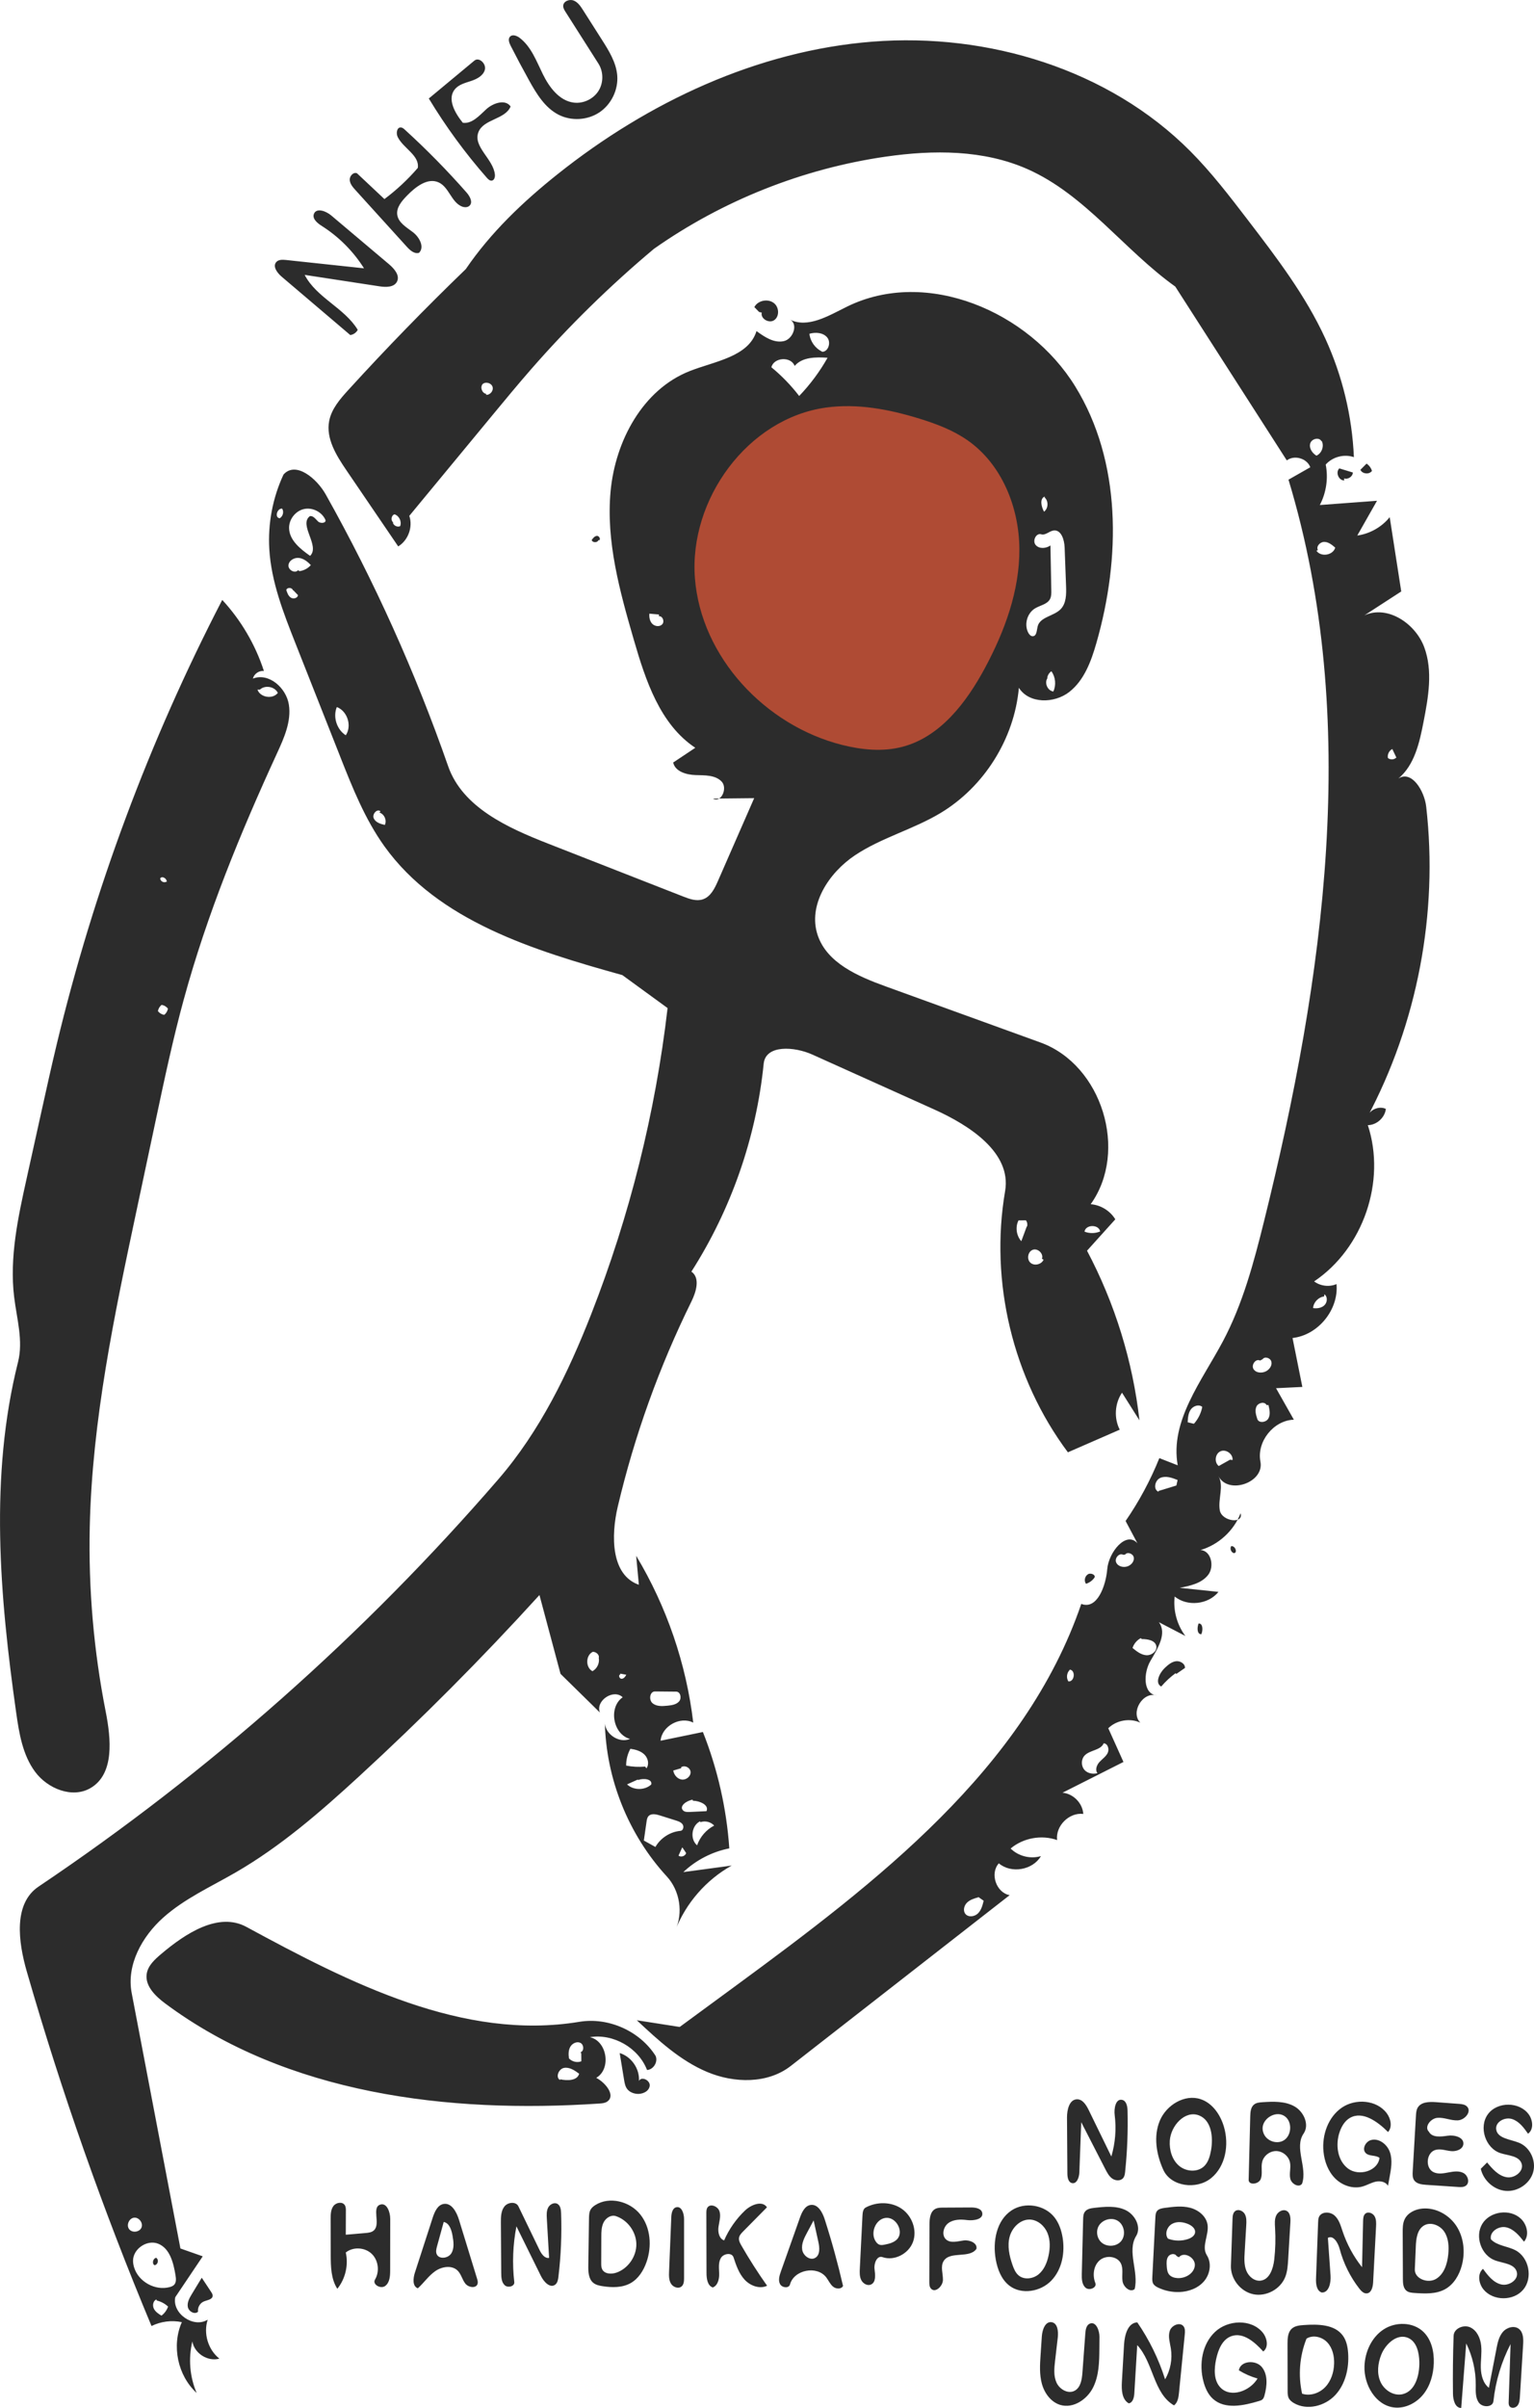 <svg xmlns="http://www.w3.org/2000/svg" id="b" viewBox="0 0 1233.02 1934.83"><defs><style>.d{fill:#2c2c2c;}.d,.e{stroke-width:0px;}.e{fill:#af4b34;}</style></defs><g id="c"><path class="e" d="M828.32,420.43c.13-.34.24-.68.34-1.03.55-2.04.55-4.08,0-6.11-.34-2.25-1.09-4.37-2.44-6.23-1.4-1.93-2.85-3.5-4.55-5.12-1.95-1.86-4.07-3.61-6.24-5.24.03-.11.07-.22.1-.34.55-2.04.55-4.07,0-6.11-.55-1.95-1.53-3.64-2.96-5.07-.16-.2-.31-.39-.46-.59.11.14.21.28.32.41-.94-1.19-1.91-2.33-3.06-3.38-1.06-.97-2.19-1.86-3.34-2.73.31-1.05.47-2.14.47-3.27.27-2.12-.38-4.66-1.42-6.76.59-3.59-.6-7.39-3.21-10.07-1.62-1.66-3.46-3.05-5.55-4.03-2.12-1-4.34-1.85-6.52-2.71-2.12-.84-4.29-1.55-6.46-2.25-2.56-.83-5.12-1.69-7.71-2.42-1.04-.29-2.08-.6-3.12-.9-.19-.11-.38-.23-.57-.34-1.36-.8-2.7-1.58-4.09-2.32-2.67-1.41-5.39-2.72-8.11-4.04-2.68-1.3-5.37-2.59-8.09-3.81-1.51-.67-3.04-1.3-4.57-1.93-1.59-.66-3.2-1.4-4.92-1.62-.59-.23-1.18-.45-1.77-.67-2.1-1.25-4.22-2.48-6.38-3.62-2.31-1.23-4.62-2.45-6.92-3.69-2.12-1.14-4.24-2.35-6.45-3.3-1.79-1.04-3.73-1.57-5.8-1.57-3.04,0-5.98,1.22-8.13,3.37-.74.74-1.36,1.56-1.87,2.46-.26.1-.5.21-.74.33-.22-.12-.45-.24-.67-.36-1.93-1.02-4.03-1.53-6.1-1.5.08-.19.17-.38.24-.58.11-.62.18-1.24.21-1.87.1-1.66-1-3.54-2.47-4.3-.75-.39-1.64-.87-2.54-.87-.1,0-.19,0-.29.02-.74.09-1.48.17-2.21.33-.56.12-1.11.25-1.66.38-1.02.23-2.05.46-3.07.7-1.16.27-2.32.61-3.48.91-1.13.28-2.28.55-3.41.86-1.09-.21-2.31-.08-3.36.16-1.2.26-2.35.65-3.49,1.09-.98.38-1.92.8-2.86,1.25-2.09-.23-4.18-.45-6.27-.65-2.38-.23-4.78-.34-7.16-.43-1.65-.06-3.31-.11-4.96-.11-4.57,0-9.13.37-13.52,1.82-3.38,1.12-6.45,2.79-9.34,4.77-.43-.54-.95-.99-1.55-1.35-.52-.24-1.05-.46-1.58-.66-1.36-.52-3.35-.12-4.55.57-1.09.64-1.8,1.54-2.49,2.57-.5.75-.91,1.59-1.33,2.38-.33.62-.65,1.25-.98,1.87-1.68.42-3.36.82-5.05,1.19-1.73.38-3.47.76-5.21,1.1-.84.16-1.67.41-2.5.6-.45.1-.89.24-1.33.36-.57.15-1.14.26-1.69.48-.71.2-1.32.55-1.85,1.07-.52.52-.88,1.14-1.07,1.85-.2.74-.2,1.48,0,2.23.31,1.12,1,1.85,1.92,2.5,1.18.84,2.98.95,4.37,1.09.72.08,1.44.13,2.16.17-.79.57-1.53,1.18-2.18,1.85-.35.36-.68.74-.98,1.14-1.55.67-3.08,1.38-4.59,2.14-3.05,1.54-5.82,3.65-8.41,5.87-2.1,1.79-3.92,4.05-5.43,6.41-.89.8-1.52,1.87-1.73,3.06-.52,1.05-.98,2.14-1.37,3.26-.56.56-1.13,1.1-1.67,1.68-.73.77-1.44,1.56-2.11,2.39-1.1,1.38-2.19,2.84-2.54,4.61-.03.13-.04.26-.06.38-1.53.99-2.78,2.26-3.71,3.85-1.55,2.64-1.96,5.6-2.17,8.58-.12.34-.21.69-.26,1.06-.1-.06-.21-.12-.31-.18-1.22-.64-2.52-.88-3.87-.51-1.2.33-2.43,1.18-3,2.31-1.36,2.68-1.78,5.8-2.33,8.74-.49,2.64-1,5.28-1.51,7.92-.55.62-1.09,1.25-1.62,1.89-1.04,1.26-2.17,2.46-2.6,4.08-.32,1.21-.16,2.52.47,3.61.3.51.78,1.07,1.34,1.49-.37,1.56-.73,3.12-1.1,4.68-.04.18-.09.36-.13.54-.16.08-.33.16-.49.25-1.39.81-3.85,3.04-4.5,4.58-.58,1.37-1.23,2.7-1.64,4.13-.39,1.35-.52,3.54-.66,4.71-.27,2.25-.35,4.51-.44,6.78-.1,2.55-.17,5.11-.17,7.67,0,3.95-.05,7.89.26,11.83.5,6.53,1.96,12.94,3.98,19.15,1.62,4.99,3.47,9.89,5.45,14.75.77,1.88,1.53,3.76,2.35,5.61.23.53.47,1.06.73,1.59,1.22,2.45,2.97,4.28,5.27,5.76,2.17,1.4,5.13,1.87,7.71,1.42.08.72.17,1.45.25,2.17.02.16.03.31.04.47-1.03.7-1.91,1.62-2.56,2.71-1.15,1.97-1.46,4.37-.86,6.57.29.68.57,1.36.86,2.04.53.9,1.2,1.67,1.99,2.31,1.91,1.7,3.94,3.27,5.93,4.87,2.2,1.77,4.38,3.58,6.55,5.4-.38.72-.7,1.48-.97,2.28-.45,1.34-.5,2.76-.66,4.15-.19,1.58.9,5.05,1.79,6.35,1.23,1.81,2.52,3.27,4.09,4.72,2.62,2.42,5.49,4.66,8.45,6.67,2.53,1.72,5.06,3.44,7.58,5.17-1.52.98-3.1,1.85-4.74,2.63-2.06.75-4.13,1.33-6.28,1.73-6.71.62-13.39,0-20.09-.58-2.91-.25-6.14,1.38-8.13,3.37-2.15,2.15-3.37,5.09-3.37,8.13s1.22,5.98,3.37,8.13c.77.6,1.55,1.2,2.33,1.8,1.79,1.04,3.73,1.56,5.8,1.57,5.04.43,10.13.96,15.2.9,3.21-.04,6.42-.45,9.59-.91,2.77-.4,5.39-1.09,8.01-2.07,2.92-1.09,5.8-2.39,8.51-3.93,2.51-1.43,4.82-3.24,7.05-5.06.13.07.26.14.38.21,4.04,2.24,8.27,4.07,12.56,5.75,1.81.71,3.63,1.38,5.45,2.05.88.52,1.83.95,2.86,1.31,3.2,1.14,6.38,2.32,9.55,3.56.03.02.07.05.1.07,1.04.77,2.05,1.62,3.2,2.24.89.48,1.85.75,2.82.83.97.47,1.94.93,2.91,1.37,4.07,1.83,8.21,3.48,12.49,4.77.96.29,1.93.55,2.91.79.95.35,1.9.7,2.86,1.03,1.47.51,3,.88,4.49,1.32,1.42.42,2.85.82,4.3,1.15,1.62.37,3.3.66,4.95.79,1.72.14,3.4-.18,5.11-.49.99-.28,1.91-.67,2.76-1.17.76.02,1.51.05,2.27.06,6.98.13,14.32-1.14,20.66-4.26.99.6,2.07.99,3.35.95.92-.03,1.84-.18,2.75-.34,1.43-.25,2.8-.93,4.09-1.58.12-.06.24-.12.37-.19.03.02.06.05.09.07.11.11.22.22.33.33,2.64,2.61,6.78,3.18,10,1.29,1.24-.73,2.23-1.72,2.96-2.96.45-.77.81-1.74,1.01-2.73,1.53.32,3.12.06,4.48-.72.16-.09.31-.18.47-.27.95-.57,1.71-1.33,2.28-2.28.28-.41.5-.74.75-1.15.33-.56.64-1.14.95-1.71.62-1.15,1.2-2.32,1.79-3.48.37-.74.72-1.48,1.08-2.22,2.25.14,4.54-.35,6.5-1.53,1.15-.69,2.91-1.81,3.66-2.69.98-1.14,1.9-2.33,2.75-3.57.97-1.41,1.71-3.06,2.48-4.58,1.32-2.62,2.42-5.34,3.55-8.04.9-2.15,1.79-4.31,2.67-6.47,1.84-.51,3.59-1.44,5.04-2.54,3.14-2.39,5.79-5.43,7.7-8.9.81-1.47,1.38-3.14,1.87-4.75,1.23-2.13,2.32-4.35,3.3-6.61.04,0,.07.01.12.02,1.36.18,2.73,0,4.02-.47,3.03-1.09,5.6-2.75,7.09-5.71.39-.92.77-1.83,1.16-2.75.21-1.25.37-2.51.48-3.78.04-.38,0-.78,0-1.15-.02-.56-.04-1.13-.07-1.69-.06-1.3-.12-2.62-.21-3.93-.1-1.53-.19-3.07-.31-4.6.05-.1.1-.19.15-.29,1.78-3.6,3.48-7.29,4.83-11.07.62-1.73,1.22-3.45,1.73-5.21.39-1.39.71-2.78.91-4.21.23-1.66.5-3.07.1-4.72-.12-.49-.29-.99-.52-1.46.06-.32.11-.64.16-.97.25-1.56.47-3.13.66-4.71.22-.32.43-.64.62-.98.79-1.39,1.39-3.18,1.83-4.76.63-2.27.79-4.66,1.07-6.99.21-1.72.32-3.45.38-5.18.13-3.27-.05-6.47-.4-9.68-.04-.62-.09-1.24-.13-1.85-.03-.46-.08-.93-.13-1.4.14-.94.22-1.89.29-2.84.14-2.06.02-4.18-.16-6.25.16-.11.35-.2.5-.32,2.21-1.65,3-2.26,4.54-4.57.9-1.35,1.49-2.93,1.95-4.48,1.46-4.87.05-9.82-1.9-14.31Z"></path><path class="d" d="M229.88,208.9c20.9,2.23,41.8,4.47,62.71,6.7-8.62-13.7-20.33-25.44-34.01-34.09-3.55-2.25-7.82-5.83-6.23-9.72,2.07-5.04,9.69-2.21,13.85,1.3,15.49,13.07,30.98,26.14,46.47,39.21,4.25,3.58,8.94,9.01,6.44,13.98-2.35,4.68-8.96,4.58-14.13,3.78-20.03-3.06-40.06-6.13-60.09-9.19,9.46,18.31,32,26.53,42.66,44.16-1.18,2.24-3.48,3.85-5.99,4.19-18.42-15.67-36.84-31.34-55.27-47-3.53-3-7.3-8.19-4.23-11.66,1.84-2.08,5.07-1.95,7.83-1.66h0ZM286.91,139.2c7.36,6.92,14.73,13.84,22.09,20.76,9.81-7.34,18.82-15.75,26.82-25.03,1.54-10.1-11.63-15.7-16.15-24.86-1.45-2.94-.71-7.89,2.56-7.67,1.23.08,2.24.95,3.15,1.78,17.47,15.91,34.07,32.79,49.67,50.54,2.65,3.02,5.26,7.83,2.33,10.59-1.71,1.61-4.49,1.39-6.62.4-8.01-3.71-9.96-15.17-17.9-19.02-8.96-4.34-18.83,3.41-25.76,10.55-4.16,4.29-8.65,9.5-7.78,15.41.95,6.41,7.55,10.04,12.68,14,5.13,3.96,9.37,11.79,4.88,16.46-3.68,1.22-7.24-1.93-9.84-4.8-13.79-15.21-27.58-30.41-41.37-45.62-2.12-2.33-4.35-4.92-4.55-8.07-.21-3.14,2.86-6.56,5.79-5.41h0ZM468.63,8.1c5.07,7.96,10.13,15.92,15.2,23.88,5.64,8.86,11.44,18.18,12.3,28.64.94,11.49-4.77,23.3-14.37,29.69-9.6,6.39-22.69,7.11-32.93,1.8-10.87-5.63-17.59-16.76-23.53-27.46-5.12-9.22-10.08-18.54-14.87-27.94-1.17-2.3-2.25-5.32-.52-7.22,1.92-2.11,5.44-.84,7.72.88,9.35,7.07,13.56,18.8,18.74,29.32,5.18,10.51,13.22,21.31,24.85,22.76,7.66.95,15.71-2.86,19.83-9.38,4.12-6.52,4.11-15.43-.03-21.94-8.82-13.86-17.63-27.71-26.45-41.57-.97-1.52-1.97-3.17-1.87-4.96.2-3.64,5.01-5.49,8.41-4.16,3.4,1.33,5.57,4.59,7.53,7.67h0ZM474.11,1636.89c13.9,2.99,17.45,25.56,5.14,32.68,7.55,3.91,15.82,14.25,8.82,19.07-1.81,1.24-4.11,1.44-6.3,1.58-121.65,8.19-251.12-7.59-348.93-80.37-7.95-5.92-16.48-14.17-14.9-23.96,1.07-6.62,6.52-11.52,11.63-15.85,19.5-16.51,46.02-33.94,68.47-21.76,83.15,45.11,174.32,91.7,267.65,76.27,23.34-3.86,48.47,7.34,61.22,27.27,2.24,4.74-1.59,11.16-6.82,11.45-6.87-17.84-27.11-29.45-45.98-26.38h0ZM466.67,1649c3.01-1.07,2.72-6.12-.15-7.53-2.87-1.41-6.52.37-8.11,3.15s-1.55,6.18-1.07,9.34c2.44,2.66,6.57,3.62,9.94,2.31-.02-2.07-.04-4.14-.06-6.21l-.54-1.06h0ZM450.27,1670.75c5.75,1.23,13.73,1.2,15.24-4.49-3.58-2.66-7.74-5.47-12.13-4.68s-7.1,7.58-3.2,9.75c.03-.19.06-.39.09-.58h0ZM983.78,1708.86c4.27,14.43,1.38,31.81-10.29,41.3-11.67,9.5-32.31,6.94-38.49-6.78-5.58-12.38-7.99-26.98-2.7-39.49,5.28-12.51,19.95-21.48,32.82-17.16,9.51,3.19,15.81,12.5,18.66,22.12h0ZM967.9,1740.56c3.3-3.2,4.61-7.9,5.46-12.42,2-10.68.52-24.44-9.6-28.38-11.24-4.38-22.7,8.27-23.48,20.31-.48,7.39,1.76,15.29,7.37,20.12s14.92,5.52,20.24.37h0ZM970.03,1812.09c4.04,6.28,2.68,15.11-2.15,20.82-4.83,5.7-12.46,8.51-19.93,8.77-5.84.2-11.73-1.02-17-3.54-1.55-.74-3.12-1.66-3.97-3.15-.91-1.59-.85-3.54-.75-5.38.82-16.01,1.65-32.03,2.47-48.04.09-1.71.22-3.54,1.25-4.91,1.37-1.82,3.87-2.26,6.12-2.57,6.82-.93,13.85-1.85,20.52-.13,6.67,1.72,12.96,6.75,14.02,13.55,1.29,8.28-5.1,17.53-.57,24.57h0ZM945.7,1812.71c-1.24-2.37-5.14-1.8-6.67.39-1.53,2.19-1.4,5.09-1.21,7.76.17,2.33.39,4.81,1.83,6.66,1.54,1.98,4.18,2.79,6.69,2.96,6.39.43,13.53-3.73,14.07-10.12.54-6.38-8.78-11.59-12.82-6.62l-1.89-1.03h0ZM960.62,1793.72c.3-2.96-2.51-5.29-5.22-6.51-4.23-1.91-9.37-2.55-13.39-.25-4.03,2.3-6.03,8.19-3.17,11.84,5.18,1.97,11.07,2.05,16.3.22,2.53-.89,5.21-2.63,5.48-5.3h0ZM1202.82,1887.32c.93-4.79,1.97-9.82,5.13-13.54,3.16-3.72,9.19-5.48,13.01-2.44,3.56,2.85,3.6,8.16,3.31,12.71-.86,13.93-1.73,27.87-2.59,41.8-.16,2.51-.38,5.21-1.99,7.14-1.61,1.94-5.13,2.42-6.46.29-.62-1-.61-2.26-.57-3.44.51-15.45,1.02-30.89,1.53-46.34-7.37,14.26-12.07,29.9-13.78,45.87-.53,4.97-8.55,5.3-11.59,1.33-3.04-3.96-2.65-9.45-2.62-14.45.06-11.49-2.59-22.99-7.67-33.29-1.34,17.29-2.68,34.57-4.02,51.86-4.91.05-6.56-6.48-6.62-11.39-.2-15.54-.03-31.09.51-46.62.21-5.94,8.12-9.25,13.49-6.7,5.37,2.55,8.07,8.78,8.67,14.69.6,5.92-.44,11.88-.29,17.83.16,5.95,1.81,12.33,6.49,16,2.02-10.44,4.05-20.87,6.07-31.31h0ZM1085.05,1701.76c-4.11,2.38-6.69,6.76-8.24,11.25-3.52,10.18-1.87,22.99,6.74,29.46,8.62,6.47,24.01,2.1,25.3-8.6-3.14-2.45-8.29-1.05-11.1-3.87-3.14-3.15-.25-9.04,4-10.36,6.43-1.99,13.28,3.31,15.46,9.67,2.18,6.36.98,13.33-.25,19.95-.44,2.36-.88,4.73-1.32,7.09-1.77-3.33-6.31-4.15-9.99-3.32-3.68.84-6.98,2.89-10.62,3.89-7.69,2.11-16.24-.91-21.87-6.56-5.63-5.65-8.56-13.58-9.35-21.51-1.33-13.31,3.7-27.71,14.7-35.3,11.01-7.59,28-6.32,36.07,4.35,3.32,4.39,4.76,11.06,1.14,15.2-8.34-8.31-20.49-17.23-30.68-11.33h0ZM507.07,1834.41c-6.77,3.89-15.11,3.77-22.82,2.55-2.59-.41-5.27-.99-7.31-2.63-3.9-3.13-4.15-8.87-4.07-13.87.19-12.66.38-25.31.56-37.97.04-2.46.11-5.05,1.36-7.17.87-1.47,2.25-2.58,3.69-3.5,11.38-7.24,27.76-3.04,36.17,7.51s9.45,25.72,4.95,38.43c-2.37,6.69-6.38,13.11-12.53,16.65h0ZM495.64,1826.04c9.32-3.36,15.99-13,15.85-22.91-.14-9.91-7.07-19.36-16.48-22.46-3.78-1.25-7.96,1.42-9.78,4.96s-1.88,7.69-1.89,11.67c-.03,7.04-.06,14.08-.08,21.11,0,1.68,0,3.42.73,4.93,1.91,3.94,7.54,4.18,11.65,2.69h0ZM811.28,1836.51c-6.39-4.95-9.49-13.08-10.91-21.04-2.57-14.4.54-31.35,12.74-39.41,10.68-7.06,26.6-4.46,34.48,5.62,3.57,4.57,5.5,10.23,6.48,15.94,2.1,12.26-.37,25.85-8.98,34.83-8.61,8.98-23.99,11.68-33.82,4.06h0ZM827.95,1783.45c-7.7-.34-14.4,6.3-16.4,13.75s-.26,15.38,2.27,22.67c1.09,3.14,2.43,6.37,4.99,8.5,4.44,3.69,11.48,2.76,15.96-.89,4.48-3.65,6.8-9.34,8.02-14.98,1.32-6.06,1.53-12.58-.85-18.31-2.39-5.73-7.79-10.46-13.99-10.74h0ZM448.12,1770.87c2.4,1.4,2.8,4.64,2.89,7.41.6,17.07-.12,34.18-2.15,51.14-.28,2.37-.75,5-2.68,6.4-4.12,2.98-9.09-2.38-11.34-6.94-6.58-13.33-13.16-26.66-19.74-40-2.85,14.73-3.44,29.89-1.72,44.79.4,3.49-5.14,4.92-7.71,2.52-2.57-2.4-2.77-6.34-2.79-9.86-.09-13.51-.18-27.02-.27-40.53-.03-4.48.07-9.34,2.84-12.86,2.77-3.52,9.29-4.17,11.24-.14,5.64,11.66,11.28,23.33,16.93,34.99,1.58,3.26,4.17,7.08,7.74,6.46-.61-10.54-1.21-21.08-1.82-31.61-.17-3-.31-6.17,1.08-8.83s4.9-4.46,7.5-2.95h0ZM1136.88,1842.42c-2.18-.15-4.5-.35-6.24-1.68-2.73-2.08-2.99-6.03-3-9.47-.06-12.41-.11-24.83-.17-37.24-.02-3.67,0-7.49,1.58-10.81,2.49-5.22,8.42-8.06,14.17-8.6,10.81-1.01,21.66,5.04,27.54,14.16,5.88,9.13,7.03,20.85,4.29,31.35-2.04,7.8-6.44,15.36-13.49,19.27-7.36,4.07-16.29,3.6-24.67,3.02h0ZM1138.01,1805.18c-.26,6.07-.52,12.14-.78,18.21-.33,7.63,10.48,11.67,17.03,7.75s9.09-12.14,9.84-19.74c.62-6.28.28-13.03-3.24-18.27-3.52-5.24-11.07-8.15-16.43-4.82-5.33,3.31-6.16,10.59-6.43,16.86h0ZM147.77,802.83c-8.66,31.7-15.49,63.86-22.32,96.01-5.19,24.44-10.39,48.87-15.58,73.31-17.89,84.18-35.85,168.95-37.73,254.99-1.09,49.61,3.21,99.35,12.8,148.04,4.33,22,7.16,50.26-12.2,61.56-14.6,8.52-34.36.57-44.46-13-10.1-13.57-12.93-31.04-15.3-47.78-13.27-93.55-21.51-189.99,1.53-281.62,4.28-17.02-1.03-34.75-3.14-52.17-3.85-31.84,3.11-63.88,10.03-95.19,3.92-17.73,7.84-35.47,11.76-53.2,4.01-18.13,8.02-36.27,12.35-54.33,29.71-123.94,74.52-244.24,133.13-357.41,15.11,16.32,26.62,35.96,33.49,57.11-3.9-.49-7.93,2.3-8.86,6.12,12.69-5.03,26.79,7.37,28.91,20.86,2.12,13.48-3.83,26.78-9.53,39.18-29.45,64.05-56.3,129.53-74.87,197.54h0ZM206.94,554.13c2.27,6.35,12.25,7.95,16.39,2.62-2.48-5.13-10.32-6.55-14.44-2.61l-1.95-.02h0ZM131.96,815.46c1.6-1.2,2.7-3.05,3-5.02-1.2-1.6-3.04-2.7-5.01-3-1.6,1.2-2.7,3.04-2.99,5.01,1.19,1.6,3.04,2.7,5.02,2.98l-.02.03h0ZM134.01,708.76c.37-2.72-3.58-5.24-5.22-3.03-.09,2.33,3.07,4.03,4.97,2.68.08.12.17.24.25.36h0ZM861.65,1754.13c-3.01-.66-3.68-4.59-3.7-7.67-.1-14.99-.2-29.98-.3-44.97-.04-6.26,1.88-14.65,8.14-14.68,4.46-.02,7.32,4.59,9.28,8.6,6.07,12.45,12.14,24.9,18.22,37.35,3.18-10.74,4.1-22.13,2.69-33.24-.68-5.35.78-13.47,6.04-12.24,3.37.79,4.2,5.14,4.29,8.6.42,16.39-.22,32.8-1.93,49.1-.18,1.77-.42,3.63-1.52,5.03-1.98,2.51-6.05,2.38-8.7.59-2.65-1.8-4.21-4.76-5.67-7.61-6.47-12.59-12.93-25.19-19.4-37.78-.5,13.45-1,26.89-1.51,40.34-.15,3.99-2.02,9.43-5.92,8.58h0ZM1048.07,1868.2c11.32-.78,24.72-.63,31.35,8.57,2.89,4.01,3.86,9.08,4.2,14.01.82,12.11-2.14,24.96-10.45,33.8-8.32,8.83-22.64,12.43-33.12,6.33-1.7-.99-3.32-2.26-4.18-4.02-.85-1.74-.88-3.76-.88-5.7-.03-12.66-.05-25.32-.08-37.98,0-4.31.21-9.17,3.4-12.08,2.56-2.34,6.31-2.69,9.77-2.93h0ZM1072.35,1899.3c.19-6.15-1.26-12.63-5.45-17.13s-11.53-6.34-16.73-3.05c-5.58,13.95-6.83,29.59-3.54,44.25,6.48,2.14,13.93-.42,18.63-5.36,4.7-4.94,6.87-11.9,7.08-18.71h0ZM278.01,1776.53c-.02,6.37-.05,12.73-.07,19.1l15.81-1.36c2.47-.21,5.15-.52,6.91-2.25,5.43-5.32-2.19-18.39,5.08-20.62,5.24-1.6,7.94,6.08,7.93,11.56l-.06,41.29c0,4.55-.33,9.77-3.95,12.52-3.62,2.75-10.58-1.19-8.24-5.09,3.88-6.48,2.76-15.61-2.73-20.79s-14.86-5.71-20.76-.99c2.28,10.07-.29,21.13-6.79,29.16-5.1-7.87-5.29-17.84-5.31-27.22l-.06-28.92c0-3.59.07-7.45,2.21-10.33,2.14-2.88,7.17-3.77,9.13-.77.89,1.36.91,3.1.91,4.72h0ZM1060.18,1781.36c1.96-4.46,8.83-4.43,12.48-1.21s5,8.23,6.55,12.85c3.48,10.38,8.78,20.15,15.59,28.72.29-12.41.57-24.82.86-37.22.05-2.09.21-4.44,1.8-5.8,2.21-1.9,5.9-.49,7.38,2.02,1.47,2.51,1.36,5.61,1.21,8.51-.78,14.9-1.57,29.81-2.35,44.71-.2,3.72-1.37,8.52-5.08,8.83-2.46.2-4.46-1.86-5.98-3.81-7.34-9.43-12.75-20.36-15.82-31.91-1.29-4.87-5.06-11.34-9.47-8.9.71,10.09,1.42,20.18,2.13,30.27.41,5.84-1.32,14-7.15,13.62-4.11-1.42-4.68-6.91-4.52-11.25.56-15.07,1.12-30.15,1.69-45.22.05-1.43.12-2.9.69-4.21h0ZM1046.62,1754.56c-2.4,3.65-8.54.31-9.5-3.96-.96-4.27.64-8.78-.24-13.06-1.04-5.04-5.85-9.04-11-9.14-5.15-.1-10.11,3.7-11.35,8.7-1.12,4.49.52,9.44-1.14,13.76-1.67,4.32-9.85,5.23-9.73.6.43-16.98.85-33.96,1.28-50.94.09-3.47.4-7.43,3.14-9.57,1.85-1.44,4.34-1.66,6.67-1.81,8.69-.57,17.93-.94,25.56,3.27,7.63,4.21,12.43,14.76,7.51,21.95-7.72,11.31,3.21,27.22-1.2,40.19h0ZM1014.93,1711.34c.2,1.57.74,3.1,1.56,4.46,2.78,4.59,9.06,6.7,14.04,4.7,7.89-3.16,8.86-16.17,1.53-20.48-7.33-4.3-18.21,2.89-17.13,11.32h0ZM913.21,1796.66c-7.53,12.35,2.29,28.59-1.18,42.63-3.61,3.11-9.09-1.7-9.76-6.41-.67-4.72.79-9.83-1.28-14.12-2.88-5.98-12-6.96-17.03-2.63-5.03,4.33-5.97,12.15-3.53,18.32,1.46,3.69-4.81,6.37-7.83,3.79-3.01-2.59-3.15-7.12-3.06-11.09.36-14.6.71-29.2,1.07-43.8.05-2.18.16-4.52,1.48-6.26,1.71-2.26,4.84-2.75,7.65-3.07,8.41-.96,17.33-1.83,24.98,1.81,7.64,3.64,12.9,13.62,8.49,20.85h0ZM884.34,1800.8c4.09,4.89,12.68,4.91,16.78.03,4.1-4.88,2.62-13.34-2.89-16.53-5.52-3.19-13.59-.26-15.77,5.73-1.31,3.59-.56,7.84,1.89,10.77h0ZM1172.46,1690.45c2.46.18,5.17.48,6.84,2.3,3.74,4.09-1.93,10.68-7.46,10.98-5.53.3-10.91-2.48-16.43-2.04-5.52.44-10.87,7.41-6.84,11.21,2.58,4.86,9.62,3.98,15.07,3.18,5.45-.81,13.1,1.22,12.6,6.7-.38,4.19-5.61,6.07-9.8,5.67s-8.41-2.08-12.47-1.01c-7.58,1.98-8.7,14.7-1.58,17.98,3.71,1.71,8.03.9,12.03.13,4.01-.77,8.4-1.42,11.98.54,3.58,1.96,5.19,7.68,1.91,10.11-1.74,1.29-4.11,1.2-6.27,1.06-8.59-.58-17.17-1.15-25.76-1.73-3.62-.24-7.8-.8-9.72-3.88-1.26-2.01-1.16-4.56-1.03-6.93.87-14.9,1.73-29.8,2.6-44.71.13-2.2.28-4.49,1.37-6.41,2.68-4.71,9.27-4.9,14.67-4.5,6.1.45,12.2.9,18.29,1.36h0ZM372.02,98.66c7.43.99,13.25-5.76,18.77-10.83,5.52-5.06,15.36-8.43,19.63-2.27-4.3,10.48-21.8,10.05-25.87,20.63-4.53,11.77,12.02,21.52,13.24,34.07.19,1.95-.4,4.42-2.32,4.84-1.62.35-3.06-1.01-4.15-2.25-17.39-19.8-33.02-41.15-46.64-63.71,12.2-10.14,24.41-20.28,36.61-30.42,3.82-3.18,9.76,2.61,8.43,7.39s-6.41,7.41-11.13,8.97c-4.72,1.56-9.93,2.86-13.05,6.73-6.27,7.79.17,19.08,6.47,26.84h0ZM907.24,1931.1c-5.53-3.19-5.84-10.91-5.47-17.28.58-9.97,1.16-19.94,1.73-29.91.44-7.62,3.01-17.51,10.64-17.87,9.67,14.04,17.23,29.53,22.36,45.79,4.3-7.38,5.96-16.26,4.64-24.7-.75-4.78-2.41-9.73-.87-14.31,1.54-4.58,8.45-7.4,11.18-3.41,1.24,1.81,1.07,4.2.86,6.38-1.55,15.59-3.09,31.17-4.64,46.76-.37,3.75-.99,7.96-4.01,10.21-16.63-9.64-16.48-34.36-29.57-48.44-.78,12.93-1.55,25.86-2.33,38.8-.2,3.33-1.21,7.57-4.51,7.98h0ZM1152.48,1898.7c-.29,8.98-2.77,18.12-8.38,25.14-5.61,7.03-14.63,11.62-23.56,10.58-14.81-1.73-24.27-18.13-23.79-33.03.37-11.56,5.67-23.29,15.33-29.64,9.66-6.35,23.74-6.12,32.05,1.92,6.51,6.29,8.63,15.98,8.34,25.03h0ZM1127.46,1923.73c10.22-2.46,13.62-15.31,13.4-25.82-.16-7.52-2.09-16.32-8.98-19.36-8.72-3.85-18.16,4.67-21.66,13.54-2.73,6.89-3.65,14.87-.64,21.65,3.01,6.78,10.67,11.73,17.88,10h0ZM977.51,1895.68c-1.66,7.84-2.05,17.04,3.53,22.8,8.22,8.49,23.7,2.84,29.76-7.3-5.28-1.49-10.34-3.72-15-6.61,1.23-7.75,13.54-8.66,18.49-2.57,4.95,6.09,4.19,14.97,2.15,22.56-.34,1.28-.76,2.62-1.77,3.48-.72.61-1.65.9-2.55,1.17-12.47,3.77-27.58,7.02-37.21-1.75-3.95-3.6-6.21-8.71-7.58-13.88-3.68-13.82-1.13-29.96,9.24-39.8,10.37-9.84,29.1-10.64,38.28.32,3.68,4.4,5.13,11.89.55,15.35-6.77-7.5-16.17-15.73-25.68-12.3-7.28,2.62-10.6,10.97-12.2,18.55h0ZM616.49,1773.59c-6.39,6.47-12.79,12.94-19.18,19.41-1.46,1.48-3,3.1-3.3,5.16-.31,2.13.79,4.19,1.86,6.06,6.39,11.12,13.31,21.94,20.72,32.41-6.06,2.87-13.6,0-18.13-4.94-4.54-4.95-6.76-11.53-8.86-17.9-1.35-4.09-8.06-3.12-10.21.61-2.15,3.73-1.4,8.36-1.32,12.66.09,4.3-1.13,9.39-5.13,10.96-4.29-1.46-5.05-7.1-5.06-11.63-.04-16.03-.08-32.05-.12-48.08,0-1.54.02-3.18.86-4.48,2.3-3.56,8.42-1.04,9.71,3,1.28,4.04-.25,8.36-.82,12.56s.52,9.43,4.53,10.8c3.93-9.01,9.67-17.23,16.79-24.01,4.94-4.7,13.91-8.28,17.65-2.58h0ZM883.74,1877.81c-.02,3.08-.05,6.16-.07,9.24-.08,10.74-.27,21.92-5.14,31.49s-15.94,16.9-26.24,13.85c-7.5-2.23-12.72-9.37-14.81-16.91-2.09-7.54-1.59-15.52-1.06-23.33.33-4.94.66-9.89.99-14.83.35-5.21,2.67-12.15,7.84-11.42,4.85.69,5.56,7.35,5,12.21-.72,6.26-1.45,12.52-2.18,18.77-.68,5.91-1.32,12.16,1.15,17.58,2.47,5.41,9.25,9.33,14.52,6.55,4.91-2.59,5.9-9.06,6.31-14.6.78-10.54,1.55-21.08,2.33-31.62.22-3.03.88-6.67,3.71-7.77,4.89-1.88,7.7,5.54,7.66,10.77h0ZM711.92,125.87c-66.74,9.66-131.11,35.26-186.27,74.06-35.39,29.66-68.47,62.08-98.84,96.86-10.63,12.18-20.93,24.65-31.23,37.11-22.2,26.87-44.39,53.73-66.59,80.6,3.03,8.9-.87,19.66-8.91,24.55-13.88-20.4-27.76-40.8-41.65-61.2-8.07-11.85-16.52-25.4-13.86-39.48,1.85-9.82,8.8-17.78,15.53-25.16,30.38-33.32,61.84-65.67,94.29-96.98,20.01-29.37,46.06-54.19,73.87-76.33,72.69-57.88,160.55-99.2,253.18-106.44,92.63-7.24,189.82,22.19,255.35,88.06,16.89,16.98,31.51,36.05,46.07,55.06,23.2,30.29,46.61,60.91,62.49,95.6,13.66,29.85,21.49,62.36,22.9,95.15-7.82-2.72-17.17-.26-22.65,5.95,2.16,10.96.46,22.64-4.74,32.52,15.32-1.14,30.65-2.28,45.97-3.42-5.29,9.31-10.57,18.61-15.86,27.92,10.12-1.41,19.64-6.79,26.07-14.74,3.09,19.89,6.18,39.79,9.27,59.68-9.87,6.4-19.73,12.8-29.6,19.2,18.54-8.48,40.97,6.46,48.07,25.57,7.1,19.11,3.29,40.33-.61,60.33-3.22,16.55-7.22,34.46-20.19,45.23,10.73-6.95,20.94,9.88,22.39,22.59,9.78,85.63-7.08,174.11-47.65,250.14,1.46-6.29,9.42-10.09,15.23-7.28-.82,7.06-7.39,12.98-14.49,13.06,14.82,45.14-3.72,99.06-43.17,125.54,5.06,3.8,12.18,4.66,17.99,2.16,1.9,20.57-14.82,41.06-35.35,43.32,2.63,13.11,5.26,26.21,7.89,39.32-7.05.34-14.1.68-21.15,1.02,4.77,8.43,9.55,16.87,14.32,25.3-16.32.52-29.99,17.67-26.87,33.7,3.29,16.88-25.94,26.94-33.74,11.62,4.58,8.05-.46,18.23,1.05,27.36,1.51,9.14,19.35,11.4,16.75,2.51-5.47,14.08-17.75,25.34-32.26,29.56,8.56.39,11.44,13.15,6.2,19.94-5.24,6.78-14.43,8.82-22.86,10.4,10.38,1.09,20.76,2.18,31.14,3.27-8.2,10.24-25.03,12.02-35.2,3.73-1.3,11.15,1.85,22.76,8.62,31.72-7.11-3.7-14.22-7.4-21.33-11.1,6.79,8.99-.97,21.25-6.69,30.95-5.73,9.71-6.26,26.55,4.92,27.95-11.1-3.43-21.36,13.63-13.13,21.83-8.42-3.88-19.15-2.01-25.76,4.48,4.07,9.03,8.13,18.07,12.2,27.1-16.33,8.24-32.67,16.48-49,24.72,8.64.72,16.16,8.39,16.71,17.05-11.33-1.44-22.45,9.66-21.03,21-12.49-4.43-27.23-1.76-37.37,6.77,6.22,6.21,15.95,8.64,24.36,6.1-6.55,11.28-23.9,14.27-33.84,5.82-7.4,8.11-2.09,23.66,8.71,25.56-58.64,45.74-117.28,91.49-175.93,137.23-18.56,14.48-45.46,13.99-67.17,4.87-21.71-9.12-39.4-25.51-56.61-41.58,11.49,1.8,22.98,3.59,34.48,5.39,15.11-11.1,30.23-22.19,45.34-33.29,112.95-82.94,232.09-174.05,277.45-306.64,12.7,4.93,19.73-14.36,20.87-27.94,1.14-13.58,15.16-30.95,24.25-20.8-3.17-5.96-6.33-11.92-9.5-17.88,10.87-15.77,19.98-32.75,27.13-50.52,4.92,1.93,9.85,3.87,14.77,5.8-6.4-35.57,19.33-67.73,36.3-99.63,15.99-30.07,24.85-63.34,33.05-96.39,48.46-195.32,78.04-403.37,19.68-595.97,5.84-3.33,11.68-6.65,17.53-9.98-2.62-7.16-12.84-10.13-18.88-5.49-29.88-46.56-59.76-93.12-89.64-139.68-41.33-29.51-72.37-73.83-118.81-94.39-35.33-15.64-75.7-15.54-113.94-10.01h0ZM871.83,1410.56c-3.17,3.34-2.87,9.34.62,12.34,2.59,2.23,6.37,2.71,9.68,1.85-2.08-2.58-.61-6.52,1.62-8.96,2.23-2.45,5.2-4.33,6.63-7.32,1.43-2.99.05-7.63-3.26-7.68-2.39,5.71-11.03,5.28-15.29,9.77h0ZM916.92,1316.27c-3.1,1.65-5.52,4.55-6.59,7.89,3.26,2.69,6.81,5.51,11.03,5.82,4.22.31,8.93-3.25,8.07-7.39-.95-4.6-6.98-5.6-11.67-5.59l-.84-.73h0ZM786.33,1524.5c-3.23.92-6.61,1.92-9.02,4.27-2.41,2.34-3.44,6.48-1.33,9.09,2.38,2.94,7.36,2.25,10.07-.39,2.7-2.65,3.72-6.52,4.62-10.2-1.44-1.01-2.88-2.02-4.33-3.03v.27h-.01ZM931.32,1197.99c4.75-1.46,9.5-2.91,14.25-4.37.33-1.47.66-2.95.98-4.42-4.44-1.79-9.47-3.59-13.87-1.71-4.41,1.88-5.94,9.38-1.49,11.14l.13-.63h0ZM1018.06,1128.99c-1.49-3.09-6.7-1.92-8.14,1.19-1.44,3.11-.38,6.75.69,10,1.17,3.54,7,2.88,8.86-.35s.99-7.28.08-10.9l-1.49.06h0ZM1012.82,1093.23c-3.42-1.87-7.3,3.49-5.27,6.81,2.04,3.32,7.06,3.56,10.42,1.6,2.64-1.54,4.7-4.61,3.94-7.58-.76-2.96-5.3-4.45-7.04-1.93l-2.05,1.11h0ZM902.74,1249.26c-3.2-1.68-7.01,2.82-5.59,6.15,1.42,3.32,5.92,4.39,9.31,3.12,2.93-1.1,5.42-4.05,4.86-7.13s-5.22-4.77-7.02-2.22l-1.56.07h0ZM1058.15,442.54c3.6,5.28,13.39,3.66,15.09-2.51-2.54-2.21-5.38-4.55-8.74-4.61-3.37-.07-6.8,3.6-5.18,6.54l-1.17.57h0ZM959.78,1143.9c3.35-3.78,5.65-8.48,6.59-13.44-2.71-2.31-7.21-.81-9.24,2.11-2.04,2.92-2.3,6.69-2.49,10.24,1.6.39,3.2.79,4.8,1.18l.34-.1h0ZM990.72,1173.15c.48-4.78-5.23-8.96-9.64-7.05-4.41,1.91-5.27,8.94-1.45,11.86,3.03-1.69,6.06-3.39,9.09-5.08l2,.28h0ZM1062.15,354.5c-1.79-3.51-7.94-1.97-9.01,1.83-1.07,3.8,1.62,7.77,5,9.8,4.3-1.88,6.37-7.66,4.25-11.84l-.24.22h0ZM1064.31,1041.72c-4.62.56-8.55,4.71-8.86,9.35,3.26.48,6.9-.06,9.22-2.41,2.32-2.34,2.55-6.78-.13-8.7l-.23,1.76h0ZM390.72,317.23c3.23.31,6.16-3.3,5.19-6.4-.97-3.1-5.44-4.39-7.91-2.28-2.32,2.54-.57,7.44,2.84,7.93l-.11.75h0ZM315.78,419.97c.6,2.39,3.6,3.84,5.85,2.81,1.46-3.66-.76-8.33-4.51-9.52-2.69.78-3.27,5.14-.88,6.6l-.45.12h0ZM859.76,1341.89c-2.37,2.32-2.81,6.36-.99,9.14,4.91.49,6.04-8.79,1.15-9.49l-.17.34h0ZM1122.4,608.71c-1.09-2.29-2.19-4.58-3.28-6.87-2.57,1.29-4.09,4.39-3.53,7.21,1.68,1.44,4.37,1.51,6.12.16.23-.17.46-.33.69-.5h0ZM662.91,1783.29c5.66,17.61,10.57,35.47,14.72,53.5-1.39,2.76-5.66,2.52-8.03.55-2.38-1.97-3.6-4.97-5.47-7.43-7.46-9.75-25.93-6.14-29.16,5.7-.91,3.34-6.48,2.69-8.02-.41-1.55-3.1-.41-6.8.74-10.06,5.1-14.4,10.19-28.8,15.29-43.2,1.58-4.47,4.03-9.67,8.73-10.25,5.81-.72,9.42,6.02,11.21,11.6h0ZM655.36,1814.17c3.94-2.41,3.44-8.18,2.45-12.69-1.27-5.78-2.55-11.56-3.82-17.34-1.76,3.28-3.52,6.55-5.28,9.83-2.3,4.28-4.67,8.97-3.9,13.77.78,4.8,6.4,8.96,10.54,6.43h0ZM1224.99,1801.21c-3.86-4.9-8.19-10.12-14.27-11.52-6.08-1.41-13.74,3.6-12.3,9.67,5.09,5.26,13.43,5.39,19.88,8.86,10.74,5.79,13.92,22.03,6.15,31.44-7.77,9.41-24.32,9.36-32.04-.09-3.87-4.74-5.06-12.6-.38-16.54,3.83,5.28,8.16,10.92,14.48,12.52,6.32,1.6,14.41-3.79,12.66-10.07-1.84-6.62-10.88-6.86-17.34-9.18-11.21-4.02-16.58-19.28-10.36-29.44,6.22-10.16,22.25-12.31,30.93-4.16,5.02,4.71,7.1,13.3,2.59,18.51h0ZM1034.23,1776.47c3.01,1.69,3.18,5.88,2.97,9.33-.59,9.9-1.18,19.8-1.78,29.69-.29,4.8-.59,9.7-2.37,14.16-3.9,9.8-15.34,15.95-25.66,13.79-10.33-2.16-18.34-12.38-17.98-22.92.43-12.51.86-25.01,1.28-37.52.08-2.3.3-4.91,2.11-6.34,2.4-1.9,6.22-.33,7.73,2.33,1.51,2.66,1.38,5.91,1.2,8.97-.42,7.2-.84,14.41-1.27,21.61-.3,5.03-.56,10.26,1.31,14.94s6.53,8.65,11.54,8.02c7.16-.91,10.08-9.61,10.9-16.78.97-8.47,1.2-17.02.68-25.53-.21-3.42-.51-7.01.95-10.1s5.41-5.31,8.39-3.63h0ZM367.9,1824.52c-4.61-4.65-12.69-3.37-18.06.38s-9.1,9.39-13.98,13.76c-4.44-1.57-3.85-7.99-2.4-12.47,4.78-14.76,9.57-29.52,14.35-44.28,1.53-4.71,3.91-10.2,8.8-11.01,6.42-1.06,10.44,6.58,12.35,12.8,4.83,15.72,9.65,31.45,14.48,47.17.42,1.38.85,2.87.43,4.25-1.18,3.86-7.32,2.95-9.83-.22-2.5-3.17-3.3-7.51-6.14-10.38h0ZM350.93,1811.04c1.73,4.56,9.19,3.73,11.8-.4,2.61-4.12,1.86-9.45,1.01-14.25-.81-4.59-2.51-10.14-7.09-11.01-1.79,6.51-3.57,13.02-5.36,19.53-.55,2.01-1.1,4.18-.36,6.12h0ZM169.72,1841.61c.63.96,1.29,2.01,1.22,3.15-.19,3-4.36,3.34-7.13,4.51-3.11,1.31-5.11,4.85-4.62,8.19-2.63,2.63-7.56-.16-8.22-3.81-.67-3.66,1.34-7.21,3.27-10.39,2.64-4.36,5.29-8.71,7.93-13.07,2.52,3.81,5.04,7.62,7.56,11.42h0ZM498.11,1649.66c9.37,2.83,16.14,12.61,15.48,22.38,2.12-4.07,9.41-.33,8.62,4.19-.79,4.52-6.25,6.78-10.8,6.16-2.83-.38-5.65-1.65-7.35-3.94-1.54-2.08-2.01-4.75-2.43-7.31-1.18-7.16-2.35-14.32-3.53-21.48h0ZM1080.46,386.04c-4.49.08-7.19-6.63-3.9-9.68,3.62,1.1,7.24,2.21,10.86,3.31-.12,3.28-3.95,5.84-7.03,4.7.02.56.04,1.12.07,1.67h0ZM874.94,1264.65c2.21-.71,5.58.57,4.9,2.79-1.61,2.44-4.09,4.29-6.89,5.14-1.97-2.46-.84-6.7,2.09-7.87-.04-.02-.07-.04-.1-.07h0ZM1102.56,378.62c-2.28,2.85-7.55,2.2-9.08-1.12,1.65-1.66,3.29-3.32,4.94-4.97,2.1,1.38,3.68,3.52,4.37,5.93-.08.05-.16.11-.24.16h0ZM965.6,1313.15c-3.52-.02-3.48-5.36-2.2-8.64,3.47-.28,3.62,5.1,2.34,8.33-.05.1-.1.2-.15.3h0ZM610.17,250.68c-1.28-1.31-2.55-2.61-3.83-3.92,2.97-5.78,11.97-7.15,16.53-2.51,3.49,3.56,3.49,10.34-.68,13.08-4.17,2.74-11.07-1.29-9.9-6.14-.7-.17-1.41-.34-2.12-.51h0ZM481.09,433.81c-.64,2.37-4.74,2.47-5.5.14,1.06-1.55,2.39-3.27,4.27-3.35,1.88-.07,3.25,2.97,1.51,3.66-.09-.15-.19-.31-.28-.46h0ZM944.97,1344.39c-4.26,3.12-8.16,6.74-11.59,10.76-5.3-2.77-1.47-10.85,2.88-14.95,2.54-2.39,5.34-4.84,8.79-5.36,3.45-.52,7.54,1.87,7.45,5.36-2.35,1.62-4.7,3.25-7.05,4.87-.16-.23-.32-.45-.48-.68h0ZM989.62,1242.4c3.25-.65,5.43,5.5,2.12,5.57-2.24-.69-3.35-3.74-2.08-5.71-.01.04-.03.09-.04.13h0ZM125.73,1814.41c2.27,1.4.99,5.74-1.68,5.67-2.21-1.6-.86-5.89,1.87-5.94-.06.09-.13.18-.19.26h0ZM1195.33,1737.57c4.23,5.15,9.01,10.64,15.57,11.84,6.56,1.19,14.41-4.96,12.07-11.2-2.3-6.12-10.71-6.11-16.92-8.14-12.13-3.95-17.62-20.96-10.09-31.26s25.4-10.22,32.85.15c3.35,4.67,4.09,12.15-.59,15.5-3.41-4.87-7.23-10.04-12.9-11.81-5.67-1.77-13.3,2.16-12.72,8.07.75,7.6,11.37,8.16,18.44,11.04,8.87,3.61,13.92,14.49,11.27,23.7s-12.39,15.7-21.94,14.95-18.04-8.4-20.13-17.75c1.7-1.7,3.4-3.4,5.09-5.09h0ZM547.89,1837.13c-2.52,2.24-6.83.67-8.57-2.21-1.74-2.88-1.66-6.47-1.52-9.83.59-14.52,1.18-29.04,1.77-43.56.13-3.25.95-7.36,4.14-8.01,4.25-.87,6.13,5.14,6.13,9.49,0,15.78,0,31.57,0,47.35,0,2.43-.13,5.17-1.95,6.79h0ZM758.5,1816.76c-2.73,4.37-.51,10-.57,15.15-.07,5.15-6.28,10.86-9.65,6.97-1.25-1.43-1.3-3.52-1.3-5.42.05-15.37.1-30.75.14-46.12.01-4.66.54-10.24,4.65-12.45,1.87-1,4.08-1.04,6.2-1.05,7.5-.04,15-.08,22.5-.12,3.63-.02,8.3.75,9.04,4.3,1.09,5.23-6.94,6.51-12.24,5.83-5.13-.66-10.75-.64-14.94,2.39-4.19,3.03-5.7,10.03-1.72,13.33,3.71,3.08,9.2,1.31,13.98.67,4.78-.64,11.31,2.09,10.24,6.79-5.61,7.96-21.17,1.46-26.33,9.72h0ZM691.13,1822.67c.71-14.21,1.43-28.42,2.14-42.62.12-2.38.49-5.18,2.59-6.3,8.92-4.78,20.51-4.73,28.87.99,8.36,5.71,12.61,17.18,9.13,26.68-3.49,9.5-14.97,15.54-24.53,12.21-4.36-1.52-6.99,4.99-6.39,9.57.6,4.58,1.32,10.64-2.92,12.47-2.91,1.26-6.38-.83-7.78-3.67s-1.27-6.16-1.11-9.32h0ZM720.95,1799.39c5.93-5.99-.48-18.1-8.87-17.31-8.4.8-12.94,12.49-7.94,19.29.68.92,1.52,1.78,2.59,2.21,1.39.55,2.95.3,4.42,0,3.55-.69,7.27-1.63,9.81-4.19h0ZM273.44,607.91c-12-30.37-24-60.74-36-91.11-9.65-24.43-19.42-49.37-20.98-75.58-1.22-20.51,2.74-41.3,11.42-59.92,9.8-11.02,26.74,3.14,33.95,16.01,39.1,69.71,72.06,142.86,98.38,218.33,11.54,33.1,47.81,49.49,80.46,62.27,36.15,14.15,72.3,28.3,108.45,42.45,5.08,1.99,10.68,4,15.85,2.26,6.2-2.08,9.46-8.68,12.08-14.67,9.72-22.2,19.43-44.4,29.15-66.61-11.01.11-22.02.23-33.03.34,6.4,3.73,11.97-8.38,6.84-13.72-5.13-5.34-13.57-4.95-20.97-5.18s-16.33-2.85-17.95-10.07c5.93-3.95,11.85-7.9,17.78-11.85-28.39-18.84-39.97-54.18-49.45-86.9-11.28-38.91-22.41-79-18.62-119.33,3.79-40.33,25.82-81.53,63.49-96.42,20.25-8.01,47.33-11.39,53.79-32.18,6.43,4.73,13.93,9.73,21.76,8.12,7.82-1.6,12.1-14.14,4.84-17.46,14.68,7.46,31.5-3.11,46.28-10.36,63.76-31.29,146.06,3.72,183.32,64.19,37.26,60.47,36.57,137.96,16.97,206.23-4.21,14.66-9.81,29.94-21.84,39.3-12.04,9.36-32.34,9.53-40.44-3.4-3.67,40.98-27.89,79.61-63.19,100.75-21.84,13.08-47.21,19.65-68.41,33.74-21.2,14.1-38.22,40.12-30.14,64.26,7.51,22.43,32.43,33.12,54.67,41.18,41.49,15.03,82.98,30.07,124.46,45.1,49.34,17.88,70.86,87.26,40.32,129.93,8.01.6,15.62,5.26,19.79,12.13-7.58,8.41-15.15,16.81-22.73,25.22,22.39,42.27,36.77,88.77,42.14,136.3-4.67-7.4-9.34-14.81-14.01-22.21-5.86,8.61-6.59,20.46-1.83,29.72-13.89,6.06-27.78,12.12-41.67,18.18-44.27-59.26-62.96-136.98-50.47-209.88,5.29-30.88-28.45-52.76-57.02-65.62-32.68-14.71-65.35-29.42-98.03-44.13-14.2-6.39-37.45-8.11-39.01,7.38-5.98,59.2-26.06,116.93-58.11,167.07,7.2,5.01,3.9,16.15.02,24.02-25.88,52.48-45.79,107.91-59.21,164.86-5.47,23.22-5.55,54.9,16.98,62.74-.73-7.77-1.45-15.53-2.18-23.3,24.52,40.78,40.28,86.8,45.89,134.06-10.51-5.39-25.26,2.79-26.26,14.55,11.34-2.34,22.68-4.68,34.02-7.01,11.83,29.83,19.01,61.5,21.22,93.51-13.78,2.7-26.76,9.39-36.95,19.06,12.96-1.75,25.91-3.5,38.87-5.25-20.5,11.42-36.81,30.16-45.32,52.02,6.48-14.06,3.67-31.88-6.82-43.27-30.92-33.57-49-78.69-49.82-124.33-.31,9.72,11.31,17.66,20.25,13.83-13.75-3.61-17.59-25.38-5.91-33.48-7.35-7.05-22.04,2.77-18.32,12.26-10.55-10.36-21.1-20.72-31.65-31.08-5.64-21.11-11.29-42.22-16.93-63.33-46.23,50.82-94.75,99.57-145.35,146.04-30.8,28.28-62.63,55.91-98.83,76.85-19.83,11.47-41.09,21.02-58.19,36.27-17.09,15.25-29.7,38.07-25.4,60.57,13.06,68.44,26.12,136.89,39.18,205.33,5.98,2.1,11.96,4.2,17.94,6.3-7.36,10.95-14.72,21.9-22.08,32.84-2.67,13.14,14.72,25.18,26.08,18.05-3.63,11.02.28,24.11,9.37,31.31-9.31,2.63-20.13-4.25-21.71-13.79-3.34,13.68-2.11,28.44,3.46,41.38-15.27-13.96-20.3-37.98-11.92-56.9-8.17-1.71-16.89-.59-24.37,3.11-38.88-92.93-72.38-188.11-100.27-284.9-6.82-23.68-10.96-54.46,9.5-68.2,137-92.05,261.66-202.44,369.59-327.32,33.37-38.61,56.06-85.29,74.67-132.82,30.87-78.83,51.53-161.65,61.32-245.75-12.12-8.83-24.24-17.66-36.36-26.49-71.28-19.82-148.12-43.39-191.25-103.5-15.67-21.85-25.71-47.14-35.59-72.14h0ZM663.96,327.48c-62.95,8.68-110.31,73.84-105.38,137.19,4.93,63.35,56.54,118.28,118.15,133.85,15.92,4.02,32.83,5.72,48.71,1.53,30.48-8.03,51.46-35.72,66.36-63.5,15.82-29.49,27.77-61.97,27.57-95.43-.2-33.46-14.11-68.03-41.51-87.24-11.69-8.2-25.25-13.32-38.89-17.52-24.26-7.48-49.87-12.35-75.02-8.88h0ZM826.5,508.36c.76,1.45,2.03,2.93,3.67,2.85,3.2-.14,3.11-4.8,3.89-7.91,1.93-7.66,12.91-8.14,18.44-13.77,4.6-4.68,4.64-12.03,4.4-18.59-.39-10.36-.77-20.72-1.16-31.09-.23-6.08-2.67-14.24-8.72-13.6-3.58.38-6.67,4.13-10.11,3.06-4.14-1.28-7.26,5.32-4.43,8.61,2.83,3.29,8.29,2.84,11.86.37.23,12.07.46,24.14.69,36.2.04,2.34.06,4.79-1.03,6.86-2.23,4.23-7.85,5-11.96,7.45-6.41,3.82-8.99,12.92-5.55,19.54h0ZM136.4,1837.7c1.32-.36,2.67-.87,3.6-1.87,1.81-1.95,1.5-4.99,1.07-7.61-1.62-9.97-4.51-21.59-13.88-25.35-8.84-3.55-20.1,3.93-20.25,13.45-.03,1.89.3,3.77.85,5.57,3.52,11.52,16.97,18.96,28.6,15.81h0ZM665.2,287.46c-9.43-.62-20.35-.64-26.47,6.57-2.87-7.81-16.73-7.01-18.69,1.08,8.29,6.81,15.8,14.56,22.33,23.07,8.85-9.23,16.54-19.58,22.82-30.72h0ZM261.56,417.71c-2.8-6.39-10.45-10.22-17.25-8.68-6.81,1.54-12.05,8.24-11.95,15.22.14,9.73,8.93,16.8,16.89,22.39,8.23-7.96-9.3-24.86-.25-31.86,2.68-.7,4.66,2.31,6.66,4.22,2,1.91,6.78,1.34,5.9-1.29h0ZM519.69,1463.74c-.73,5.05-1.45,10.1-2.18,15.15,3.1,1.72,6.21,3.44,9.31,5.17,4.11-7.22,11.9-12.22,20.17-12.95,2.15-.19,2.92-3.3,1.74-5.11-1.18-1.81-3.41-2.58-5.47-3.23-4.34-1.37-8.69-2.74-13.03-4.1-3.07-.97-6.96-1.72-9.05.72-1.01,1.18-1.27,2.82-1.5,4.36h0ZM536.49,1370.55c3.4-.35,7.14-.87,9.37-3.46,2.23-2.59,1.1-7.8-2.31-7.83-5.69-.05-11.38-.1-17.07-.16-4.18-.04-5.17,6.71-2,9.43,3.17,2.73,7.85,2.45,12.01,2.02h0ZM519.59,1420.88c2.48-3.27,1.29-8.28-1.66-11.14-2.95-2.86-7.15-3.99-11.22-4.57-2.27,4.11-3.46,8.81-3.41,13.5,5.01,1,10.16,1.27,15.24.79l1.04,1.42h0ZM270.73,568.12c-3.27,7.97-.06,18.06,7.2,22.68,5.11-7.55,1.33-19.46-7.2-22.68h0ZM660.57,282.68c5.16.27,7.64-7.48,4.37-11.48-3.27-4.01-9.35-4.43-14.33-3.02.62,6.07,4.6,11.68,10.12,14.29l-.15.22h0ZM562.75,1463.42c-6.93,3.35-8.32,14.35-2.44,19.32,2.35-6.77,7.38-12.58,13.74-15.87-2.72-2.97-7.28-4.1-11.07-2.73l-.23-.71h0ZM556.76,1446.08c-4.75.66-11.06,5.07-7.77,8.56,1.3,1.38,3.45,1.39,5.34,1.3,4.51-.22,9.03-.43,13.54-.65,2.26-5.02-5.47-8.3-10.97-8.41l-.14-.8h0ZM240.68,458.93c3.51-.44,6.83-2.2,9.17-4.86-2.61-2.79-5.83-5.36-9.63-5.77s-8.1,2.14-8.36,5.96c-.25,3.82,5.32,6.82,7.76,3.88l1.06.8h0ZM481.41,1331.94c.27-2.56-2.38-4.74-4.95-4.68-5.77,2.8-5.93,12.57-.26,15.56,3.8-2,5.97-6.68,5.05-10.87h.16ZM512.59,1429.92c-2.86,1.29-5.72,2.57-8.59,3.86,5.21,4.87,14.22,4.91,19.47.08,1.05-4.47-6.23-5.22-10.53-3.61l-.36-.33h0ZM837.52,1011.42c1.45-3.99-3.21-8.57-7.24-7.24-4.03,1.33-5.21,7.47-2.1,10.37,3.11,2.89,8.93,1.53,10.64-2.35l-1.3-.77h0ZM547.79,1420.69c-2.21.65-4.43,1.31-6.64,1.96.55,3.53,3.32,6.79,6.86,7.25,3.54.45,7.32-2.57,7.08-6.13s-5.21-5.94-7.84-3.52l.54.45h0ZM113.7,1789.93c1.58-3.71-2-8.48-6-7.99-4,.49-6.34,5.97-3.92,9.19s8.34,2.5,9.92-1.2h0ZM825.51,985.58c.52-1.69.18-3.61-.87-5.03-2,.02-3.99.05-5.99.07-2.66,5.34-1.72,12.26,2.27,16.7,1.46-3.94,2.92-7.88,4.38-11.82l.21.07h0ZM125.79,1847.59c-2.66,1.04-3.39,4.73-2.18,7.32,1.21,2.59,3.73,4.28,6.18,5.74,2.44-1.83,4.31-4.4,5.31-7.28-2.57-2.4-5.77-4.1-9.19-4.9l-.12-.87h0ZM529.67,493.77c-2.57-.23-5.14-.46-7.7-.69-.29,2.96.32,6.2,2.45,8.28,2.13,2.08,6.02,2.43,7.97.17,1.94-2.26.2-6.68-2.77-6.4l.05-1.36h0ZM841.99,544.82c-2.73,3.84,0,10.17,4.67,10.82,2.4-5.18,1.78-11.64-1.56-16.27-1.77,1.2-3.01,3.15-3.33,5.27l.22.18h0ZM305.8,651.86c-2.75-2.33-6.85,2.36-5.4,5.65,1.45,3.3,5.39,4.56,8.91,5.34,1.82-3.69-.38-8.76-4.32-9.94l.82-1.05h0ZM884.31,989.58c-.97-5.93-11.68-5.87-12.59.06,3.9,1.54,8.38,1.53,12.27-.04l.32-.02h0ZM235.4,474.31c-.5-2.33-4.53-2.56-5.29-.29.73,2.33,1.6,4.85,3.65,6.18,2.05,1.33,5.56.43,5.74-2.01l-3.84-4.01-.26.13h0ZM839.73,398.95c-4.24,1.82-2.74,8.15-.54,12.21,3.49-2.64,3.73-8.57.45-11.48l.09-.74h0ZM224.48,416.59c2.84-1.29,4-5.3,2.3-7.91-4.1-.33-6.17,7.14-2.11,7.71l-.19.21h0ZM548.06,1485.09c-.89,1.98-1.79,3.96-2.68,5.94,2.02,1.55,5.47.38,6.14-2.08l-3.08-4.59-.38.73h0ZM498.58,1345.46c-1.73.37-.77,3.45,1,3.46,1.77.01,3.04-1.67,3.84-3.24-1.65-.3-3.3-.61-4.95-.91.04.23.08.46.12.69h0Z"></path></g></svg>